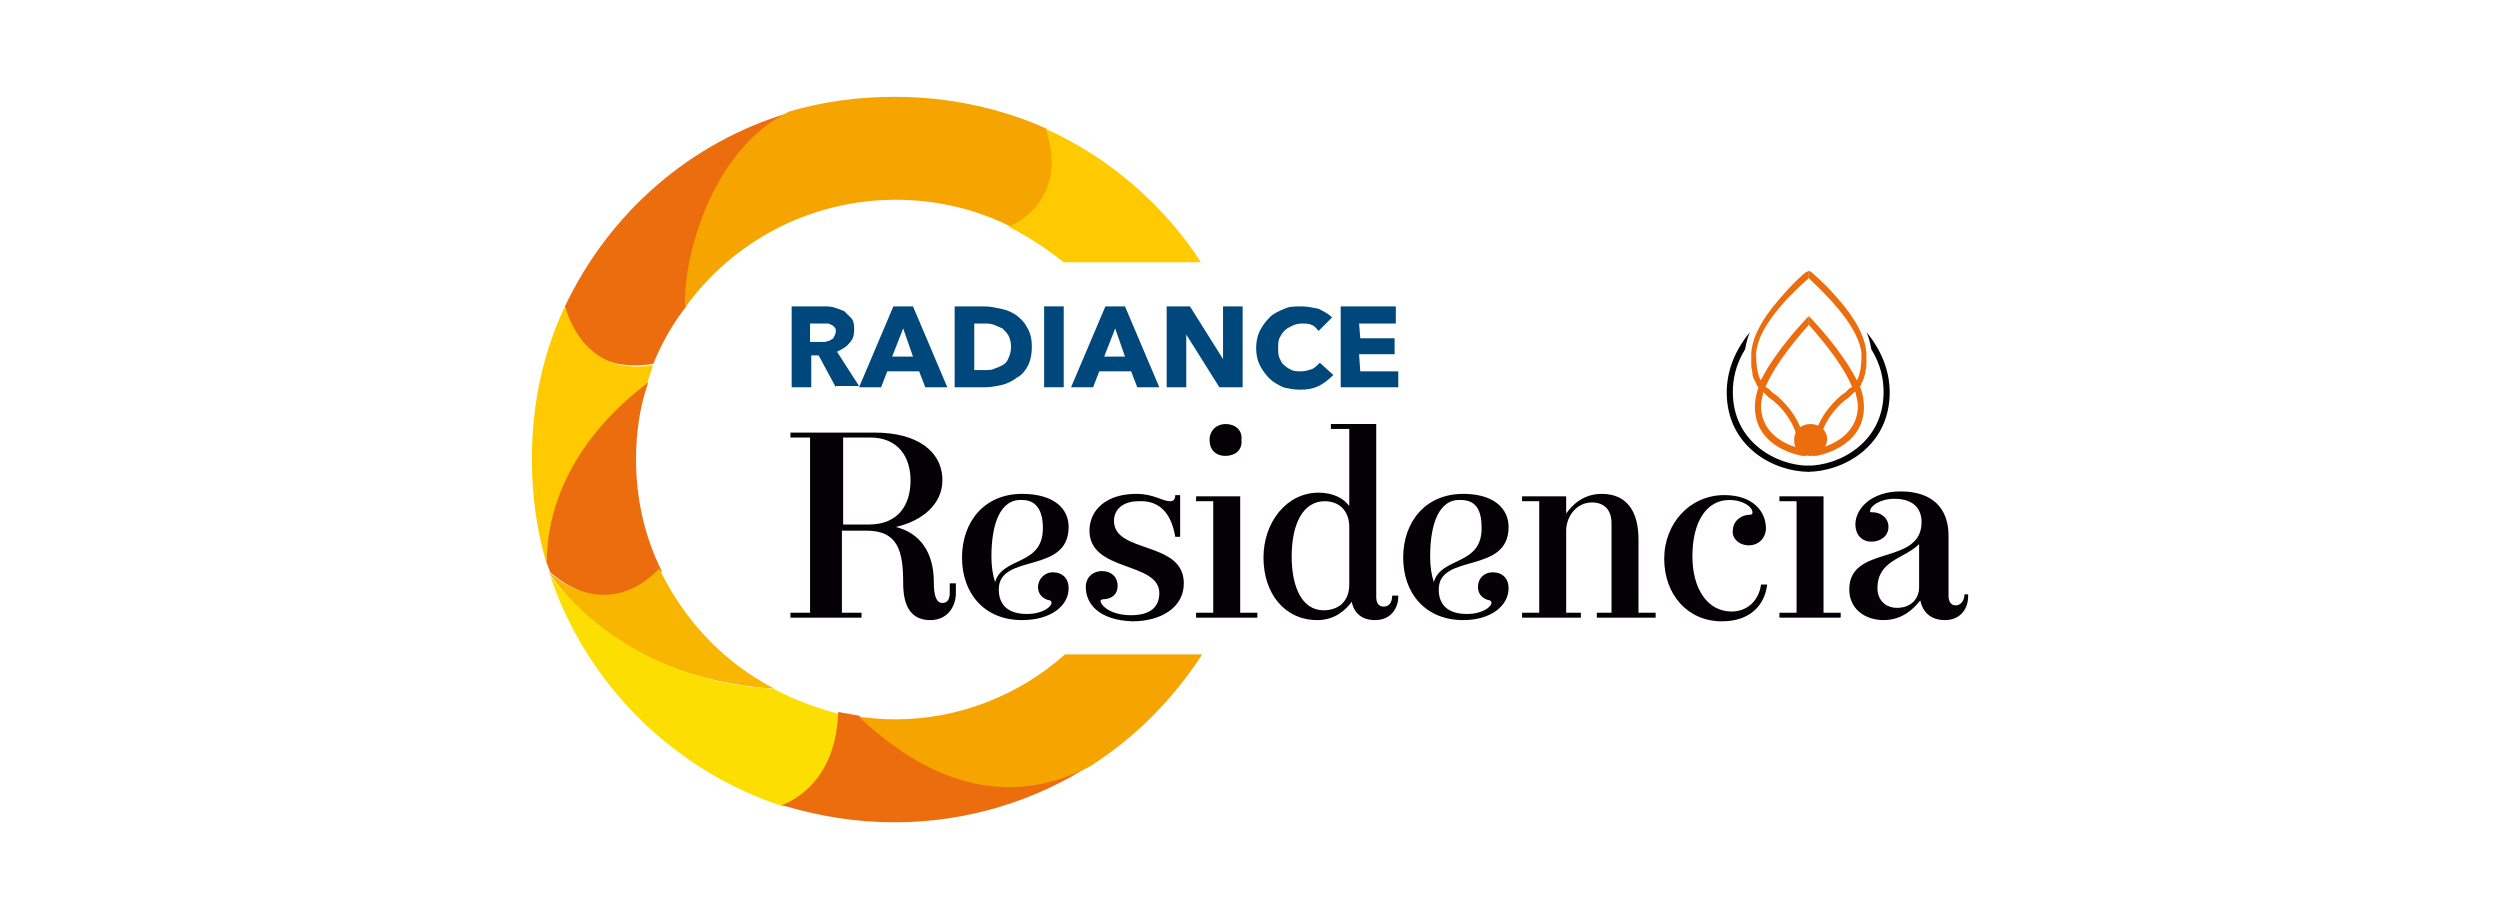 <?xml version="1.0" encoding="utf-8"?>
<!-- Generator: Adobe Illustrator 26.0.1, SVG Export Plug-In . SVG Version: 6.00 Build 0)  -->
<svg version="1.1" id="Layer_1" xmlns="http://www.w3.org/2000/svg" xmlns:xlink="http://www.w3.org/1999/xlink" x="0px" y="0px"
	 viewBox="0 0 204 75" style="enable-background:new 0 0 204 75;" xml:space="preserve">
<style type="text/css">
	.st0{display:none;fill-rule:evenodd;clip-rule:evenodd;fill:#1E1E1E;}
	.st1{fill-rule:evenodd;clip-rule:evenodd;fill:#00487C;}
	.st2{fill-rule:evenodd;clip-rule:evenodd;fill:#040005;}
	.st3{fill-rule:evenodd;clip-rule:evenodd;fill:#EC6D0E;}
	.st4{fill-rule:evenodd;clip-rule:evenodd;fill:#FFCB00;}
	.st5{fill-rule:evenodd;clip-rule:evenodd;fill:#F9B600;}
	.st6{fill-rule:evenodd;clip-rule:evenodd;fill:#FCDE00;}
	.st7{fill-rule:evenodd;clip-rule:evenodd;fill:#F6A500;}
</style>
<rect x="-50.5" class="st0" width="305" height="75"/>
<g>
	<path class="st1" d="M68.2,27.1c0-0.2,0-0.3-0.1-0.4c-0.1-0.1-0.2-0.2-0.3-0.2c-0.1-0.1-0.2-0.1-0.4-0.1c-0.1,0-0.3,0-0.4,0h-0.9
		l0,1.5l0.8,0c0.1,0,0.3,0,0.4,0c0.1,0,0.3-0.1,0.4-0.1c0.1-0.1,0.2-0.1,0.3-0.2C68.1,27.4,68.2,27.2,68.2,27.1L68.2,27.1z
		 M68.2,31.6L66.8,29l-0.6,0v2.6h-1.6V25h2.6c0.3,0,0.6,0,0.9,0.1c0.3,0.1,0.6,0.2,0.8,0.3c0.2,0.2,0.4,0.4,0.6,0.6
		c0.2,0.3,0.2,0.6,0.2,0.9c0,0.5-0.1,0.8-0.4,1.1c-0.2,0.3-0.6,0.5-1,0.7l1.8,2.8H68.2z"/>
	<path class="st1" d="M73.7,26.8l-0.9,2.3h1.7L73.7,26.8L73.7,26.8z M75.5,31.6L75,30.3h-2.6l-0.5,1.3h-1.8l2.8-6.6h1.6l2.8,6.6
		H75.5z"/>
	<path class="st1" d="M82.5,28.3c0-0.4-0.1-0.7-0.2-0.9c-0.1-0.2-0.3-0.4-0.5-0.6c-0.2-0.1-0.5-0.2-0.7-0.3
		c-0.3-0.1-0.5-0.1-0.8-0.1l-0.8,0l0,3.8h0.8c0.3,0,0.6,0,0.8-0.1c0.3-0.1,0.5-0.2,0.7-0.3c0.2-0.1,0.4-0.3,0.5-0.6
		C82.4,29,82.5,28.7,82.5,28.3L82.5,28.3z M84.2,28.3c0,0.6-0.1,1.1-0.3,1.5c-0.2,0.4-0.5,0.8-0.9,1c-0.4,0.3-0.8,0.5-1.2,0.6
		c-0.5,0.1-0.9,0.2-1.4,0.2h-2.5V25l2.4,0c0.5,0,0.9,0.1,1.4,0.2c0.5,0.1,0.9,0.3,1.2,0.5c0.4,0.3,0.7,0.6,0.9,1
		C84.1,27.2,84.2,27.7,84.2,28.3z"/>
	<rect x="85.2" y="25" class="st1" width="1.6" height="6.6"/>
	<path class="st1" d="M91,26.8l-0.9,2.3h1.7L91,26.8L91,26.8z M92.8,31.6l-0.5-1.3h-2.6l-0.5,1.3h-1.8l2.8-6.6h1.6l2.8,6.6H92.8z"/>
	<polygon class="st1" points="99.5,31.6 96.8,27.3 96.8,27.3 96.8,31.6 95.2,31.6 95.2,25 97.1,25 99.8,29.3 99.8,29.3 99.8,25 
		101.4,25 101.4,31.6 	"/>
	<path class="st1" d="M107.6,31.5c-0.4,0.2-0.9,0.3-1.5,0.3c-0.5,0-1-0.1-1.4-0.2c-0.4-0.2-0.8-0.4-1.1-0.7
		c-0.3-0.3-0.6-0.7-0.8-1.1c-0.2-0.4-0.3-0.9-0.3-1.4c0-0.5,0.1-1,0.3-1.4c0.2-0.4,0.5-0.8,0.8-1.1c0.3-0.3,0.7-0.5,1.2-0.7
		c0.4-0.2,0.9-0.2,1.4-0.2c0.5,0,0.9,0.1,1.4,0.2c0.4,0.2,0.8,0.4,1.1,0.7l-1.1,1.1c-0.2-0.2-0.3-0.4-0.6-0.5
		c-0.2-0.1-0.5-0.1-0.8-0.1c-0.3,0-0.6,0.1-0.8,0.2c-0.2,0.1-0.4,0.2-0.6,0.4c-0.2,0.2-0.3,0.4-0.4,0.6c-0.1,0.2-0.1,0.5-0.1,0.8
		c0,0.3,0,0.6,0.1,0.8c0.1,0.2,0.2,0.5,0.4,0.6c0.2,0.2,0.4,0.3,0.6,0.4c0.2,0.1,0.5,0.1,0.8,0.1c0.3,0,0.6-0.1,0.9-0.2
		c0.2-0.1,0.4-0.3,0.6-0.5l1.1,1C108.4,31,108,31.3,107.6,31.5z"/>
	<polygon class="st1" points="109.4,31.6 109.4,25 113.9,25 113.9,26.4 110.9,26.4 111,27.6 113.8,27.6 113.8,28.9 110.9,28.9 
		111,30.3 114.1,30.3 114.1,31.6 	"/>
	<path class="st2" d="M70.9,42.8c2.4,0,3.4-1.6,3.4-3.6c0-1.9-1-3.5-3.3-3.5h-2.2v7.1H70.9L70.9,42.8z M77.6,47.6H78v0.8
		c0,1-0.6,2.2-2.1,2.2c-1.6,0-2.2-1.2-2.2-3c0-2.6-0.4-4.3-3-4.3h-2V50h1.6v0.4h-5.8V50h1.6V35.7h-1.6v-0.4h6.9
		c3.4,0,5.5,1.5,5.5,3.9c0,1.9-1.6,3.3-3.8,3.8c2,0.5,3.1,2.1,3.1,4.5c0,1.1,0.2,1.7,0.7,1.7c0.4,0,0.6-0.3,0.6-0.8V47.6z"/>
	<path class="st2" d="M80.9,45.4c0,0.8,0.1,1.5,0.3,2.1c0.6-2.1,3.9-1.3,3.9-4.4c0-1.4-0.5-2.3-1.7-2.3
		C81.6,40.7,80.9,42.8,80.9,45.4L80.9,45.4z M87.2,43c0,3.9-5.7,2.1-5.7,5.1c0,1.3,0.8,2,2.3,2c1.3,0,2-0.6,2-0.9
		c0-0.1,0-0.1-0.1-0.2c-0.6-0.1-1-0.5-1-1.1c0-0.6,0.5-1.2,1.2-1.2c0.8,0,1.3,0.5,1.3,1.3c0,1.4-1.4,2.6-3.8,2.6
		c-3.1,0-4.9-2.2-4.9-5.1c0-2.9,1.8-5.2,4.9-5.2C86,40.3,87.2,41.5,87.2,43z"/>
	<path class="st2" d="M88.6,47.9c0-0.8,0.6-1.3,1.3-1.3c0.8,0,1.3,0.5,1.3,1.2c0,0.7-0.5,1.1-1.2,1.1c-0.1,0-0.2,0.1-0.2,0.1
		c0,0.4,0.8,1.2,2.5,1.2c1.6,0,2.3-0.7,2.3-1.8c0-2.6-5.7-1.7-5.7-5.1c0-1.7,1.4-3,3.8-3c1.5,0,2.1,0.6,2.8,0.6
		c0.2,0,0.4-0.1,0.4-0.5l0.4,0v3.4h-0.4c-0.3-1.8-1.2-3-3-2.9c-1.3,0-2,0.7-2,1.6c0,2.7,5.7,1.6,5.7,5.1c0,2-1.9,3.1-4.2,3.1
		C89.7,50.6,88.6,49.3,88.6,47.9z"/>
	<path class="st2" d="M100,37.2c-0.8,0-1.3-0.5-1.3-1.3c0-0.8,0.6-1.3,1.3-1.3c0.8,0,1.4,0.5,1.3,1.3
		C101.4,36.7,100.8,37.2,100,37.2L100,37.2z M97.6,50.4l0-0.4H99l0-9.1h-1.4l0-0.4h3.6l0,9.5h1.4v0.4H97.6z"/>
	<path class="st2" d="M110.1,43c0-1.3-0.8-2.1-2-2.1c-1.8,0-2.7,1.9-2.7,4.5c0,2.6,0.9,4.4,2.6,4.4c1.2,0,2.1-0.7,2.1-2.1V43
		L110.1,43z M114.1,48.7c0,0.8-0.5,1.9-1.9,1.9c-1,0-1.7-0.5-1.9-1.5c-0.5,0.7-1.4,1.5-2.8,1.5c-2.7,0-4.4-2.2-4.4-5.1
		c0-2.9,1.9-5.3,4.5-5.3c1.2,0,2.1,0.5,2.5,1.1v-6.3h-1.5l0-0.4h3.7v14.1c0,0.5,0.2,0.8,0.6,0.8c0.5,0,0.7-0.4,0.7-0.9H114.1z"/>
	<path class="st2" d="M116.7,45.4c0,0.8,0.1,1.5,0.3,2.1c0.6-2.1,3.9-1.3,3.9-4.4c0-1.4-0.4-2.3-1.7-2.3
		C117.4,40.7,116.7,42.8,116.7,45.4L116.7,45.4z M123.1,43c0,3.9-5.7,2.1-5.7,5.1c0,1.3,0.8,2,2.3,2c1.3,0,2-0.6,2-0.9
		c0-0.1,0-0.1-0.1-0.2c-0.6-0.1-1-0.5-1-1.1c0-0.7,0.5-1.2,1.2-1.2c0.8,0,1.3,0.5,1.3,1.3c0,1.4-1.4,2.6-3.7,2.6
		c-3.1,0-4.9-2.2-4.9-5.1c0-2.9,1.8-5.2,4.9-5.2C121.9,40.3,123.1,41.5,123.1,43z"/>
	<path class="st2" d="M130.3,50.4V50h1.2v-7.3c0-1.1-0.6-1.7-1.6-1.7c-1.3,0-2.1,1.2-2.1,2.3V50l1.2,0v0.4h-4.8V50h1.4v-9.1h-1.4
		v-0.4h3.6v1.4c0.5-0.7,1.4-1.6,2.9-1.6c2.1,0,3,1.5,3,3.7V50l1.4,0v0.4H130.3z"/>
	<path class="st2" d="M144.2,47.7c-0.2,1.7-1.4,3-3.7,3c-2.8,0-4.7-2.2-4.7-5.1c0-2.9,2.1-5.2,4.9-5.2c2.4,0,3.4,1.4,3.4,2.7
		c0,0.8-0.6,1.4-1.4,1.4c-0.8,0-1.4-0.6-1.3-1.2c0-0.8,0.7-1.3,1.4-1.3c0.2,0,0.2-0.1,0.2-0.2c0-0.4-0.7-1-1.9-1c-1.8,0-3,1.7-3,4.6
		c0,2.6,1.2,4.5,3.2,4.5c1.2,0,2.2-0.8,2.4-2.2H144.2z"/>
	<polygon class="st2" points="145.2,50.4 145.2,50 146.6,50 146.6,40.9 145.2,40.9 145.2,40.5 148.8,40.5 148.8,50 150.2,50 
		150.2,50.4 	"/>
	<path class="st2" d="M156.6,44.4c-1.2,1.2-3.4,1.3-3.4,3.6c0,1,0.7,1.6,1.6,1.6c1.1,0,1.8-0.7,1.8-1.7V44.4L156.6,44.4z
		 M160.6,48.7c0,0.8-0.5,1.9-1.9,1.9c-1.1,0-1.8-0.6-2-1.6c-0.5,0.6-1.4,1.6-3,1.6c-1.5,0-2.8-0.9-2.8-2.5c0-3.7,5.9-1.9,5.9-5.5
		c0-1.2-0.8-1.9-2.2-1.9c-1.2,0-2,0.6-2,1c0,0.1,0,0.1,0.2,0.1c0.6,0,1.3,0.4,1.3,1.2c0,0.7-0.6,1.2-1.4,1.2c-0.8,0-1.3-0.6-1.3-1.4
		c0-1.3,1.3-2.7,3.7-2.7c2.5,0,3.9,1.3,3.9,3.6v4.9c0,0.5,0.2,0.8,0.6,0.8c0.4,0,0.7-0.4,0.7-0.9H160.6z"/>
	<path class="st3" d="M147.7,37.2c-0.8,0-1.3-0.5-1.3-1.3c0-0.8,0.6-1.3,1.3-1.3c0.8,0,1.4,0.5,1.4,1.3
		C149,36.7,148.4,37.2,147.7,37.2z"/>
	<path class="st3" d="M144.1,31.5c0.9-2.1,2.9-4.3,3.5-5v-0.7l-0.2,0.2c-0.1,0.1-2.5,2.6-3.7,5c-0.1,0.2-0.2,0.4-0.2,0.6
		c-0.2,0.5-0.3,1.1-0.3,1.6c0,3.4,3.8,4,3.9,4l0.3,0l-0.5-0.6c-0.8-0.2-3.2-1-3.2-3.5c0-0.3,0.1-0.7,0.2-1.1
		C143.9,31.9,144,31.6,144.1,31.5z"/>
	<path class="st2" d="M141.4,32c0-1,0.2-2.2,1-3.5c0.1-0.5,0.2-1,0.4-1.4c-1.5,1.8-1.9,3.6-1.9,4.9c0,4.5,3.9,6.5,6.7,6.5V38
		C145,38,141.4,36.1,141.4,32z"/>
	<path class="st3" d="M147.6,22.7v-0.6l-0.2,0.1c-0.1,0-1.1,0.9-2.2,2.2c-1.5,1.7-2.3,3.3-2.3,4.6c0,0.3,0,0.6,0,0.8
		c0,0.2,0.1,0.5,0.1,0.7c0,0.2,0.1,0.4,0.2,0.6c0.1,0.1,0.1,0.3,0.2,0.4c0.1,0.1,0.2,0.2,0.3,0.3c0.2,0.2,0.4,0.4,0.6,0.6
		c0.1,0.1,0.3,0.2,0.4,0.3c1.3,1.1,2,2.5,2.1,3.9l0.5,0.6v-0.3c0-1.7-0.8-3.3-2.3-4.6c-0.1-0.1-0.3-0.2-0.4-0.3
		c-0.1-0.1-0.2-0.2-0.3-0.3c-0.1,0-0.1-0.1-0.2-0.1c0,0,0,0-0.1-0.1c-0.1-0.1-0.2-0.2-0.2-0.3c-0.1-0.1-0.1-0.2-0.2-0.3
		c-0.2-0.5-0.3-1.1-0.3-2C143.4,26.4,146.8,23.4,147.6,22.7z"/>
	<path class="st3" d="M151.1,31.5c-0.9-2.1-2.9-4.3-3.5-5l0-0.7l0.2,0.2c0.1,0.1,2.5,2.6,3.7,5c0.1,0.2,0.2,0.4,0.3,0.6
		c0.2,0.5,0.3,1.1,0.3,1.6c0,3.4-3.9,4-3.9,4l-0.3,0l0.5-0.6c0.8-0.2,3.2-1,3.2-3.5c0-0.3-0.1-0.7-0.2-1.1
		C151.3,31.9,151.1,31.6,151.1,31.5z"/>
	<path class="st2" d="M153.7,32c0-1-0.2-2.2-1-3.5c-0.1-0.5-0.2-1-0.4-1.4c1.5,1.8,1.9,3.6,1.9,4.9c0,4.5-3.9,6.5-6.7,6.5V38
		C150.1,38,153.7,36.1,153.7,32z"/>
	<path class="st3" d="M147.6,22.7v-0.6l0.2,0.1c0,0,1.1,0.9,2.2,2.2c1.5,1.7,2.3,3.3,2.3,4.6c0,0.3,0,0.6,0,0.8
		c0,0.2-0.1,0.5-0.1,0.7c-0.1,0.2-0.1,0.4-0.2,0.6c-0.1,0.1-0.1,0.3-0.2,0.4c-0.1,0.1-0.2,0.2-0.3,0.3c-0.2,0.2-0.4,0.4-0.6,0.6
		c-0.1,0.1-0.3,0.2-0.4,0.3c-1.3,1.1-2,2.5-2.1,3.9l-0.5,0.6v-0.3c0-1.7,0.8-3.3,2.3-4.6c0.1-0.1,0.3-0.2,0.4-0.3
		c0.1-0.1,0.2-0.2,0.3-0.3c0.1,0,0.1-0.1,0.2-0.1c0,0,0.1,0,0.1-0.1c0.1-0.1,0.2-0.2,0.2-0.3c0.1-0.1,0.1-0.2,0.2-0.3
		c0.2-0.5,0.3-1.1,0.3-2C151.7,26.4,148.3,23.4,147.6,22.7z"/>
	<path class="st3" d="M46.1,25c0.2,1.1,1.3,5.6,7.2,4.7C54,28,54.9,26.4,56,25c0.7-5,2.6-13.1,8.4-15.8C56.3,11.6,49.7,17.4,46.1,25
		z"/>
	<path class="st4" d="M46.1,25c-1.8,3.8-2.7,8-2.7,12.5c0,2.9,0.4,5.8,1.2,8.5c0.2-6.8,5-12,8.2-14.7c0.2-0.5,0.3-1,0.5-1.5
		C47.9,30.7,46.4,26,46.1,25z"/>
	<path class="st3" d="M51.9,37.5c0-2.2,0.3-4.3,1-6.3c-3.2,2.4-8.2,7.3-8.3,14.7c0.1,0.3,0.2,0.5,0.3,0.8c1,0.9,5.1,4,9.1-0.1
		C52.6,43.8,51.9,40.7,51.9,37.5z"/>
	<path class="st5" d="M53.8,46.4c-4,4.1-8,1.2-9,0.3c0,0.1,0.1,0.2,0.1,0.2c5.2,7.3,13.4,9,18.3,9.3C59.1,54.1,55.8,50.6,53.8,46.4z
		"/>
	<path class="st6" d="M63.1,56.2c-11.2-0.6-16.8-7.4-18.2-9.2c3,8.9,10.1,15.9,19,18.8c4.5-0.8,5.4-5.2,4.7-7.5
		C66.7,57.8,64.8,57.1,63.1,56.2z"/>
	<path class="st3" d="M73,67.1c6,0,11.6-1.8,16.2-4.8c-7.9,4.1-15.4-0.7-19.1-3.9c-0.6-0.1-1.1-0.2-1.7-0.3
		c-0.2,5.6-3.6,7.2-4.6,7.6C66.8,66.6,69.8,67.1,73,67.1z"/>
	<path class="st7" d="M86.9,53.4c-3.7,3.3-8.6,5.3-13.9,5.3c-1,0-1.9-0.1-2.9-0.2c7.4,7,14,6.6,18.9,4c3.6-2.3,6.7-5.4,9.1-9.1
		C96.4,53.4,87.9,53.4,86.9,53.4z"/>
	<path class="st7" d="M64.4,9.1c-6.4,3.1-8.7,12.1-8.5,16c3.8-5.3,10.1-8.8,17.2-8.8c3.4,0,6.6,0.8,9.4,2.2c5.1-1.8,3.6-6.4,2.9-8
		C81.6,8.8,77.4,7.9,73,7.9C70,7.9,67.1,8.3,64.4,9.1z"/>
	<path class="st4" d="M85.3,10.5c1.6,4.4-0.8,7.1-3,8c1.6,0.8,3.1,1.8,4.5,2.9l11.2,0C94.9,16.6,90.4,12.8,85.3,10.5z"/>
</g>
</svg>
